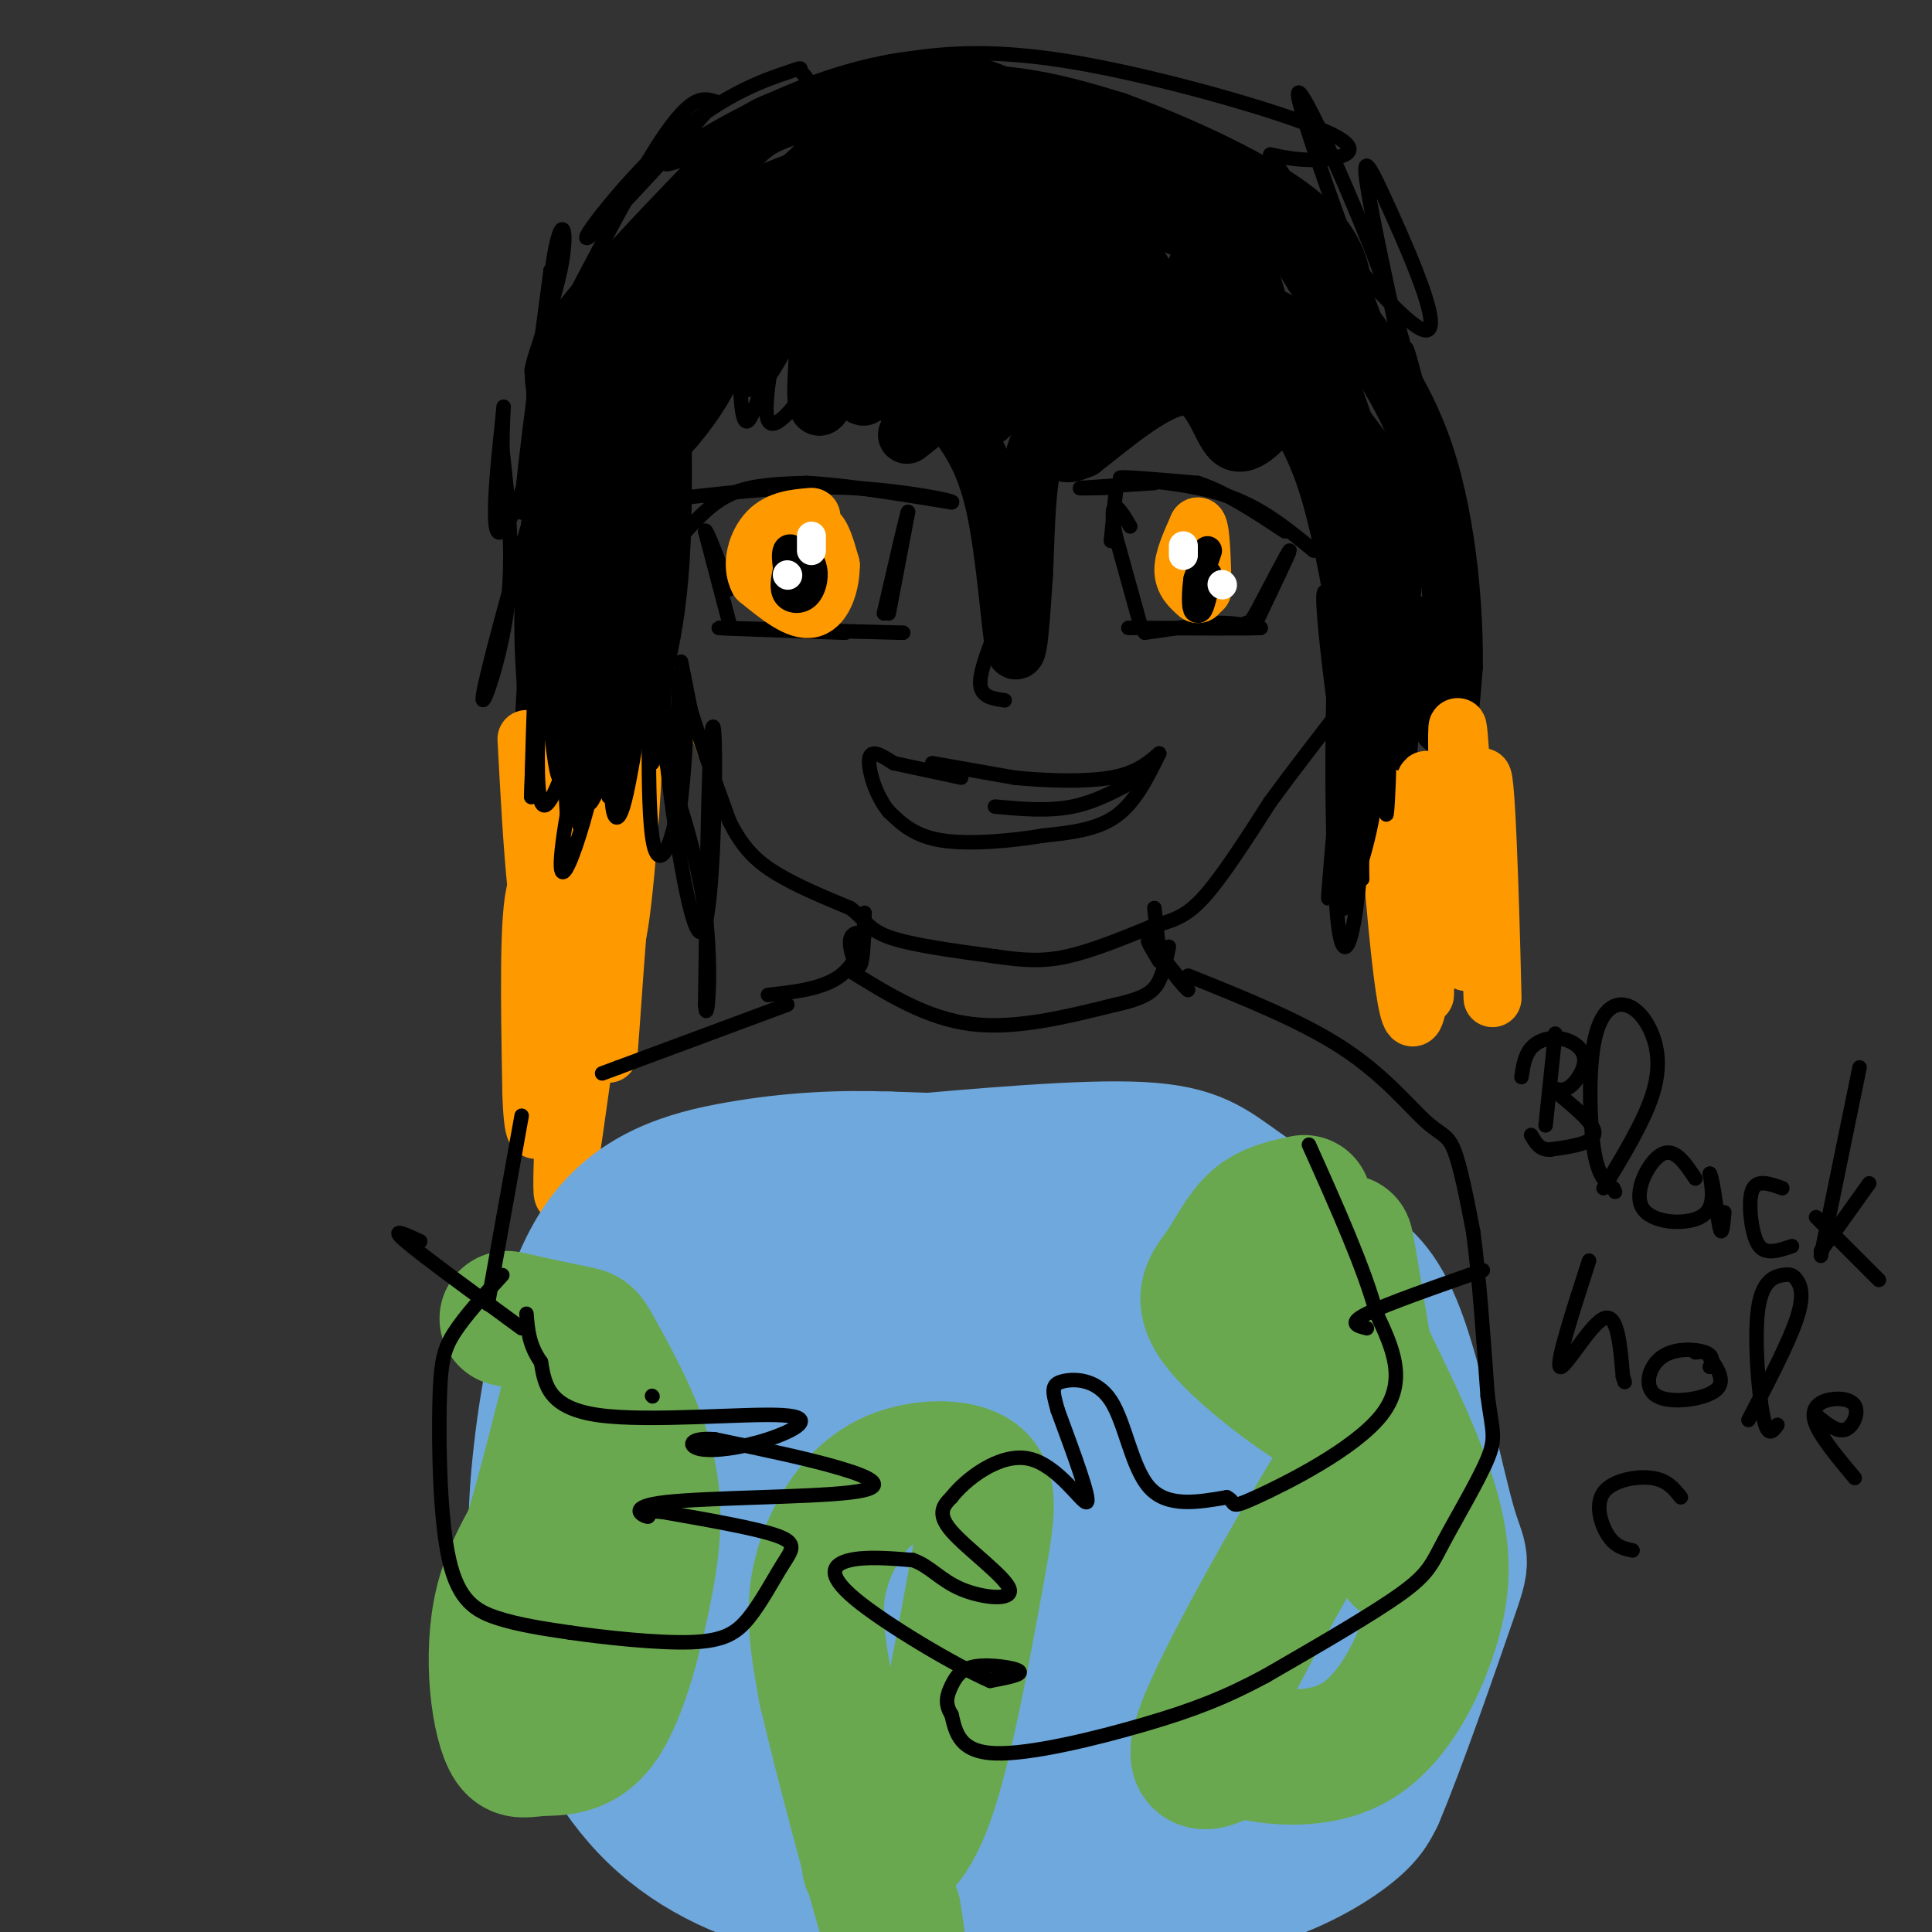 <svg viewBox='0 0 400 400' version='1.1' xmlns='http://www.w3.org/2000/svg' xmlns:xlink='http://www.w3.org/1999/xlink'><rect x="0" y="0" width="400" height="400" fill="#333333" stroke="none"/><g fill='none' stroke='#000000' stroke-width='3' stroke-linecap='round' stroke-linejoin='round'><path d='M237,131c0.000,0.000 14.000,-2.000 14,-2'/><path d='M251,129c4.000,-0.167 7.000,0.417 10,1'/><path d='M261,130c-2.500,0.167 -13.750,0.083 -25,0'/><path d='M236,130c-4.167,0.000 -2.083,0.000 0,0'/><path d='M260,129c3.500,-7.333 7.000,-14.667 7,-15c0.000,-0.333 -3.500,6.333 -7,13'/><path d='M260,127c-1.500,2.500 -1.750,2.250 -2,2'/><path d='M272,114c-5.167,-4.250 -10.333,-8.500 -17,-11c-6.667,-2.500 -14.833,-3.250 -23,-4'/><path d='M232,99c-1.167,-0.500 7.417,0.250 16,1'/><path d='M248,100c5.667,1.833 11.833,5.917 18,10'/><path d='M187,131c0.000,0.000 -38.000,-1.000 -38,-1'/><path d='M149,130c-2.000,0.000 12.000,0.500 26,1'/><path d='M151,129c0.000,0.000 -5.000,-19.000 -5,-19'/><path d='M146,110c0.000,-1.167 2.500,5.417 5,12'/><path d='M142,110c2.917,-3.167 5.833,-6.333 10,-8c4.167,-1.667 9.583,-1.833 15,-2'/><path d='M167,100c7.500,0.333 18.750,2.167 30,4'/><path d='M197,104c1.511,-0.133 -9.711,-2.467 -21,-3c-11.289,-0.533 -22.644,0.733 -34,2'/><path d='M184,127c0.000,0.000 4.000,-21.000 4,-21'/><path d='M188,106c-0.167,0.000 -2.583,10.500 -5,21'/><path d='M236,129c0.000,0.000 -5.000,-18.000 -5,-18'/><path d='M231,111c-0.911,-4.311 -0.689,-6.089 0,-6c0.689,0.089 1.844,2.044 3,4'/><path d='M239,100c0.000,0.000 -15.000,1.000 -15,1'/><path d='M224,101c-1.667,0.167 1.667,0.083 5,0'/><path d='M230,112c0.000,0.000 1.000,-10.000 1,-10'/></g>
<g fill='none' stroke='#ff9900' stroke-width='3' stroke-linecap='round' stroke-linejoin='round'><path d='M163,125c-1.500,-2.000 -3.000,-4.000 -3,-7c0.000,-3.000 1.500,-7.000 3,-11'/><path d='M163,107c3.133,-0.378 9.467,4.178 12,7c2.533,2.822 1.267,3.911 0,5'/><path d='M175,119c0.000,1.167 0.000,1.583 0,2'/></g>
<g fill='none' stroke='#ff9900' stroke-width='12' stroke-linecap='round' stroke-linejoin='round'><path d='M165,114c1.417,-2.250 2.833,-4.500 4,-4c1.167,0.500 2.083,3.750 3,7'/><path d='M172,117c0.067,3.356 -1.267,8.244 -4,9c-2.733,0.756 -6.867,-2.622 -11,-6'/><path d='M157,120c-1.667,-3.022 -0.333,-7.578 2,-10c2.333,-2.422 5.667,-2.711 9,-3'/><path d='M248,123c-1.500,-1.333 -3.000,-2.667 -3,-5c0.000,-2.333 1.500,-5.667 3,-9'/><path d='M248,109c0.667,0.667 0.833,6.833 1,13'/></g>
<g fill='none' stroke='#000000' stroke-width='6' stroke-linecap='round' stroke-linejoin='round'><path d='M165,117c0.000,0.000 -1.000,4.000 -1,4'/><path d='M164,121c-0.600,-1.067 -1.600,-5.733 -1,-7c0.600,-1.267 2.800,0.867 5,3'/><path d='M168,117c0.786,1.762 0.250,4.667 -1,6c-1.250,1.333 -3.214,1.095 -4,0c-0.786,-1.095 -0.393,-3.048 0,-5'/><path d='M163,118c0.000,-1.333 0.000,-2.167 0,-3'/><path d='M250,114c0.000,0.000 -2.000,6.000 -2,6'/><path d='M248,120c-0.400,2.578 -0.400,6.022 0,6c0.400,-0.022 1.200,-3.511 2,-7'/></g>
<g fill='none' stroke='#ffffff' stroke-width='6' stroke-linecap='round' stroke-linejoin='round'><path d='M168,114c0.000,0.000 0.000,-3.000 0,-3'/><path d='M163,119c0.000,0.000 0.100,0.100 0.1,0.1'/><path d='M245,115c0.000,0.000 0.000,-2.000 0,-2'/><path d='M253,121c0.000,0.000 0.100,0.100 0.1,0.1'/></g>
<g fill='none' stroke='#000000' stroke-width='12' stroke-linecap='round' stroke-linejoin='round'><path d='M197,86c3.400,4.467 6.800,8.933 9,19c2.200,10.067 3.200,25.733 4,29c0.800,3.267 1.400,-5.867 2,-15'/><path d='M212,119c0.386,-7.175 0.351,-17.614 2,-24c1.649,-6.386 4.982,-8.719 6,-8c1.018,0.719 -0.281,4.491 0,6c0.281,1.509 2.140,0.754 4,0'/><path d='M224,93c4.893,-3.667 15.125,-12.833 21,-13c5.875,-0.167 7.393,8.667 10,11c2.607,2.333 6.304,-1.833 10,-6'/><path d='M265,85c2.857,0.167 5.000,3.583 7,8c2.000,4.417 3.857,9.833 6,20c2.143,10.167 4.571,25.083 7,40'/><path d='M285,153c1.396,10.581 1.384,17.032 2,9c0.616,-8.032 1.858,-30.547 4,-33c2.142,-2.453 5.183,15.156 7,20c1.817,4.844 2.408,-3.078 3,-11'/><path d='M301,138c0.156,-9.844 -0.956,-28.956 -6,-44c-5.044,-15.044 -14.022,-26.022 -23,-37'/><path d='M272,57c-4.943,-7.925 -5.799,-9.238 -13,-11c-7.201,-1.762 -20.746,-3.974 -32,-5c-11.254,-1.026 -20.215,-0.864 -32,1c-11.785,1.864 -26.392,5.432 -41,9'/><path d='M154,51c-9.064,1.868 -11.223,2.037 -16,6c-4.777,3.963 -12.171,11.721 -17,23c-4.829,11.279 -7.094,26.080 -8,37c-0.906,10.920 -0.453,17.960 0,25'/><path d='M113,142c-0.595,12.607 -2.083,31.625 0,22c2.083,-9.625 7.738,-47.893 11,-56c3.262,-8.107 4.131,13.946 5,36'/><path d='M129,144c1.726,4.738 3.542,-1.417 5,-8c1.458,-6.583 2.560,-13.595 3,-24c0.440,-10.405 0.220,-24.202 0,-38'/><path d='M137,74c-3.789,4.067 -13.263,33.234 -12,32c1.263,-1.234 13.263,-32.871 17,-40c3.737,-7.129 -0.789,10.249 0,14c0.789,3.751 6.895,-6.124 13,-16'/><path d='M155,64c1.230,1.756 -2.195,14.144 0,12c2.195,-2.144 10.011,-18.822 13,-19c2.989,-0.178 1.151,16.144 1,23c-0.151,6.856 1.385,4.244 3,0c1.615,-4.244 3.307,-10.122 5,-16'/><path d='M177,64c0.729,3.380 0.052,19.830 2,18c1.948,-1.830 6.522,-21.941 8,-22c1.478,-0.059 -0.140,19.933 1,25c1.140,5.067 5.038,-4.790 7,-12c1.962,-7.210 1.989,-11.774 2,-13c0.011,-1.226 0.005,0.887 0,3'/><path d='M197,63c0.804,5.526 2.813,17.840 5,22c2.187,4.160 4.553,0.164 6,-9c1.447,-9.164 1.975,-23.498 2,-22c0.025,1.498 -0.455,18.826 2,18c2.455,-0.826 7.844,-19.808 10,-25c2.156,-5.192 1.078,3.404 0,12'/><path d='M222,59c-0.478,5.528 -1.675,13.348 0,9c1.675,-4.348 6.220,-20.863 6,-19c-0.220,1.863 -5.206,22.104 -5,26c0.206,3.896 5.603,-8.552 11,-21'/><path d='M234,54c-1.408,2.400 -10.429,18.901 -8,18c2.429,-0.901 16.308,-19.204 8,-16c-8.308,3.204 -38.802,27.915 -45,33c-6.198,5.085 11.901,-9.458 30,-24'/><path d='M219,65c6.034,-4.001 6.120,-2.003 8,0c1.880,2.003 5.554,4.010 7,6c1.446,1.990 0.664,3.961 -3,7c-3.664,3.039 -10.209,7.144 -14,8c-3.791,0.856 -4.828,-1.539 -1,-6c3.828,-4.461 12.522,-10.989 20,-14c7.478,-3.011 13.739,-2.506 20,-2'/><path d='M256,64c6.533,0.533 12.867,2.867 18,13c5.133,10.133 9.067,28.067 13,46'/><path d='M287,123c2.250,3.571 1.375,-10.500 1,-17c-0.375,-6.500 -0.250,-5.429 -6,-13c-5.750,-7.571 -17.375,-23.786 -29,-40'/><path d='M253,53c-8.511,-8.178 -15.289,-8.622 -31,-7c-15.711,1.622 -40.356,5.311 -65,9'/><path d='M157,55c-13.250,2.512 -13.875,4.292 -6,3c7.875,-1.292 24.250,-5.655 34,-7c9.750,-1.345 12.875,0.327 16,2'/><path d='M201,53c6.022,-0.890 13.078,-4.115 16,3c2.922,7.115 1.710,24.569 0,22c-1.710,-2.569 -3.917,-25.163 -6,-29c-2.083,-3.837 -4.041,11.081 -6,26'/><path d='M205,75c-2.742,-0.362 -6.597,-14.265 -9,-21c-2.403,-6.735 -3.356,-6.300 -10,-2c-6.644,4.300 -18.981,12.465 -23,14c-4.019,1.535 0.280,-3.562 -1,-3c-1.280,0.562 -8.140,6.781 -15,13'/><path d='M147,76c-7.560,5.286 -18.958,12.000 -25,15c-6.042,3.000 -6.726,2.286 -7,0c-0.274,-2.286 -0.137,-6.143 0,-10'/><path d='M115,81c-0.400,-3.022 -1.400,-5.578 4,-13c5.400,-7.422 17.200,-19.711 29,-32'/><path d='M148,36c6.384,-7.155 7.845,-9.041 13,-11c5.155,-1.959 14.003,-3.989 23,-5c8.997,-1.011 18.142,-1.003 26,0c7.858,1.003 14.429,3.002 21,5'/><path d='M231,25c11.578,4.200 30.022,12.200 39,20c8.978,7.800 8.489,15.400 8,23'/><path d='M278,68c2.738,4.190 5.583,3.167 0,3c-5.583,-0.167 -19.595,0.524 -26,-2c-6.405,-2.524 -5.202,-8.262 -4,-14'/><path d='M248,55c-1.644,2.000 -3.756,14.000 -4,18c-0.244,4.000 1.378,0.000 3,-4'/><path d='M247,69c1.483,-1.365 3.689,-2.777 5,-4c1.311,-1.223 1.727,-2.257 3,3c1.273,5.257 3.402,16.804 5,16c1.598,-0.804 2.666,-13.958 0,-23c-2.666,-9.042 -9.064,-13.973 -17,-19c-7.936,-5.027 -17.410,-10.151 -28,-13c-10.590,-2.849 -22.295,-3.425 -34,-4'/><path d='M181,25c-7.318,-0.185 -8.613,1.354 -9,3c-0.387,1.646 0.133,3.400 -5,8c-5.133,4.600 -15.921,12.046 -19,13c-3.079,0.954 1.549,-4.585 11,-9c9.451,-4.415 23.726,-7.708 38,-11'/><path d='M214,37c-9.869,-0.357 -19.738,-0.714 -31,1c-11.262,1.714 -23.917,5.500 -32,8c-8.083,2.500 -11.595,3.714 -1,3c10.595,-0.714 35.298,-3.357 60,-6'/></g>
<g fill='none' stroke='#ff9900' stroke-width='12' stroke-linecap='round' stroke-linejoin='round'><path d='M109,153c1.161,21.887 2.321,43.774 6,48c3.679,4.226 9.875,-9.208 12,-21c2.125,-11.792 0.179,-21.940 -1,-23c-1.179,-1.060 -1.589,6.970 -2,15'/><path d='M124,172c-0.280,5.768 0.019,12.686 0,5c-0.019,-7.686 -0.356,-29.978 0,-24c0.356,5.978 1.403,40.225 3,42c1.597,1.775 3.742,-28.921 4,-35c0.258,-6.079 -1.371,12.461 -3,31'/><path d='M128,191c-1.070,13.604 -2.245,32.114 -2,26c0.245,-6.114 1.911,-36.851 0,-30c-1.911,6.851 -7.399,51.290 -9,59c-1.601,7.710 0.684,-21.309 0,-40c-0.684,-18.691 -4.338,-27.055 -6,-22c-1.662,5.055 -1.331,23.527 -1,42'/><path d='M110,226c0.238,9.177 1.332,11.120 2,2c0.668,-9.120 0.911,-29.301 1,-35c0.089,-5.699 0.026,3.086 0,6c-0.026,2.914 -0.013,-0.043 0,-3'/><path d='M287,165c2.044,25.044 4.089,50.089 6,45c1.911,-5.089 3.689,-40.311 4,-46c0.311,-5.689 -0.844,18.156 -2,42'/><path d='M295,206c-0.591,-5.278 -1.070,-39.472 0,-44c1.070,-4.528 3.687,20.610 5,30c1.313,9.390 1.321,3.032 2,3c0.679,-0.032 2.029,6.261 2,-3c-0.029,-9.261 -1.437,-34.074 -2,-40c-0.563,-5.926 -0.282,7.037 0,20'/><path d='M302,172c0.307,12.094 1.074,32.329 2,26c0.926,-6.329 2.011,-39.222 3,-37c0.989,2.222 1.882,39.560 2,45c0.118,5.440 -0.538,-21.017 -1,-31c-0.462,-9.983 -0.731,-3.491 -1,3'/><path d='M307,178c-0.022,3.578 0.422,11.022 0,9c-0.422,-2.022 -1.711,-13.511 -3,-25'/></g>
<g fill='none' stroke='#ff9900' stroke-width='3' stroke-linecap='round' stroke-linejoin='round'><path d='M140,140c0.000,0.000 6.000,16.000 6,16'/></g>
<g fill='none' stroke='#000000' stroke-width='3' stroke-linecap='round' stroke-linejoin='round'><path d='M141,137c0.000,0.000 2.000,10.000 2,10'/><path d='M143,147c1.667,5.500 4.833,14.250 8,23'/><path d='M151,170c2.800,5.711 5.800,8.489 10,11c4.200,2.511 9.600,4.756 15,7'/><path d='M176,188c3.133,2.244 3.467,4.356 8,6c4.533,1.644 13.267,2.822 22,4'/><path d='M206,198c6.000,0.889 10.000,1.111 15,0c5.000,-1.111 11.000,-3.556 17,-6'/><path d='M238,192c4.467,-1.378 7.133,-1.822 11,-6c3.867,-4.178 8.933,-12.089 14,-20'/><path d='M263,166c5.000,-6.833 10.500,-13.917 16,-21'/><path d='M193,158c0.000,0.000 17.000,3.000 17,3'/><path d='M210,161c6.644,0.689 14.756,0.911 20,0c5.244,-0.911 7.622,-2.956 10,-5'/><path d='M240,156c-2.500,5.083 -5.000,10.167 -9,13c-4.000,2.833 -9.500,3.417 -15,4'/><path d='M216,173c-6.511,1.111 -15.289,1.889 -21,1c-5.711,-0.889 -8.356,-3.444 -11,-6'/><path d='M184,168c-2.822,-3.422 -4.378,-8.978 -4,-11c0.378,-2.022 2.689,-0.511 5,1'/><path d='M185,158c3.167,0.667 8.583,1.833 14,3'/><path d='M236,161c-4.500,2.500 -9.000,5.000 -14,6c-5.000,1.000 -10.500,0.500 -16,0'/><path d='M206,131c-1.667,4.333 -3.333,8.667 -3,11c0.333,2.333 2.667,2.667 5,3'/><path d='M167,73c0.973,1.606 1.946,3.212 0,7c-1.946,3.788 -6.810,9.758 -8,7c-1.190,-2.758 1.295,-14.242 1,-14c-0.295,0.242 -3.370,12.212 -5,14c-1.630,1.788 -1.815,-6.606 -2,-15'/><path d='M153,72c-3.646,2.735 -11.762,17.073 -13,21c-1.238,3.927 4.400,-2.556 8,-8c3.600,-5.444 5.162,-9.850 1,-4c-4.162,5.850 -14.046,21.957 -17,23c-2.954,1.043 1.023,-12.979 5,-27'/><path d='M137,77c-4.088,17.182 -16.807,73.636 -20,94c-3.193,20.364 3.140,4.636 7,-14c3.860,-18.636 5.246,-40.182 5,-45c-0.246,-4.818 -2.123,7.091 -4,19'/><path d='M125,131c-3.695,14.280 -10.934,40.480 -13,35c-2.066,-5.480 1.040,-42.639 2,-47c0.960,-4.361 -0.226,24.077 1,28c1.226,3.923 4.865,-16.670 6,-16c1.135,0.670 -0.233,22.604 0,31c0.233,8.396 2.067,3.256 4,-2c1.933,-5.256 3.967,-10.628 6,-16'/><path d='M131,144c1.618,-6.569 2.665,-14.991 1,-8c-1.665,6.991 -6.040,29.397 -6,29c0.040,-0.397 4.494,-23.595 5,-28c0.506,-4.405 -2.937,9.984 -4,20c-1.063,10.016 0.252,15.658 2,10c1.748,-5.658 3.928,-22.617 5,-26c1.072,-3.383 1.036,6.808 1,17'/><path d='M135,158c0.251,-5.198 0.377,-26.692 0,-24c-0.377,2.692 -1.259,29.569 0,39c1.259,9.431 4.657,1.414 6,-10c1.343,-11.414 0.631,-26.227 0,-24c-0.631,2.227 -1.180,21.493 -1,25c0.180,3.507 1.090,-8.747 2,-21'/><path d='M142,143c-0.302,4.105 -2.058,24.869 -2,28c0.058,3.131 1.929,-11.369 2,-20c0.071,-8.631 -1.658,-11.393 -3,-11c-1.342,0.393 -2.296,3.939 -1,17c1.296,13.061 4.842,35.635 7,36c2.158,0.365 2.927,-21.479 3,-33c0.073,-11.521 -0.551,-12.720 -1,-3c-0.449,9.720 -0.725,30.360 -1,51'/><path d='M146,208c0.309,5.367 1.583,-6.717 0,-19c-1.583,-12.283 -6.022,-24.767 -9,-34c-2.978,-9.233 -4.494,-15.217 -6,-11c-1.506,4.217 -3.002,18.633 -4,20c-0.998,1.367 -1.499,-10.317 -2,-22'/><path d='M125,142c-1.415,6.073 -3.951,32.254 -5,29c-1.049,-3.254 -0.611,-35.944 -1,-38c-0.389,-2.056 -1.605,26.524 -3,28c-1.395,1.476 -2.970,-24.150 -4,-28c-1.030,-3.850 -1.515,14.075 -2,32'/><path d='M110,165c0.157,-5.470 1.550,-35.145 2,-50c0.450,-14.855 -0.044,-14.889 -3,-5c-2.956,9.889 -8.373,29.701 -9,34c-0.627,4.299 3.535,-6.915 5,-18c1.465,-11.085 0.232,-22.043 -1,-33'/><path d='M104,93c0.025,-8.070 0.588,-11.746 0,-6c-0.588,5.746 -2.328,20.913 -1,23c1.328,2.087 5.723,-8.905 8,-18c2.277,-9.095 2.435,-16.294 3,-20c0.565,-3.706 1.537,-3.921 0,6c-1.537,9.921 -5.582,29.977 -6,28c-0.418,-1.977 2.791,-25.989 6,-50'/><path d='M114,56c0.145,6.336 -2.491,47.174 -3,50c-0.509,2.826 1.109,-32.362 3,-48c1.891,-15.638 4.053,-11.728 2,-2c-2.053,9.728 -8.322,25.273 -5,20c3.322,-5.273 16.235,-31.364 24,-44c7.765,-12.636 10.383,-11.818 13,-11'/><path d='M148,21c-4.604,5.707 -22.613,25.474 -26,28c-3.387,2.526 7.850,-12.189 18,-21c10.150,-8.811 19.214,-11.717 23,-13c3.786,-1.283 2.296,-0.941 3,0c0.704,0.941 3.603,2.481 -3,7c-6.603,4.519 -22.708,12.015 -25,12c-2.292,-0.015 9.229,-7.543 21,-13c11.771,-5.457 23.792,-8.845 33,-9c9.208,-0.155 15.604,2.922 22,6'/><path d='M214,18c6.862,2.143 13.018,4.502 6,4c-7.018,-0.502 -27.209,-3.864 -35,-6c-7.791,-2.136 -3.182,-3.048 4,-4c7.182,-0.952 16.935,-1.946 34,1c17.065,2.946 41.441,9.832 51,14c9.559,4.168 4.303,5.620 0,6c-4.303,0.380 -7.651,-0.310 -11,-1'/><path d='M263,32c5.577,9.233 25.021,32.815 31,36c5.979,3.185 -1.506,-14.027 -6,-24c-4.494,-9.973 -5.998,-12.707 -5,-6c0.998,6.707 4.499,22.853 8,39'/><path d='M291,77c1.554,4.866 1.439,-2.470 -5,-20c-6.439,-17.530 -19.200,-45.255 -17,-36c2.200,9.255 19.363,55.491 26,72c6.637,16.509 2.748,3.291 0,-7c-2.748,-10.291 -4.357,-17.655 -4,-12c0.357,5.655 2.678,24.327 5,43'/><path d='M296,117c1.286,11.225 2.003,17.787 3,22c0.997,4.213 2.276,6.075 1,-3c-1.276,-9.075 -5.107,-29.089 -8,-21c-2.893,8.089 -4.848,44.282 -5,52c-0.152,7.718 1.497,-13.037 0,-28c-1.497,-14.963 -6.142,-24.132 -8,-20c-1.858,4.132 -0.929,21.566 0,39'/><path d='M279,158c-0.186,7.367 -0.651,6.283 0,5c0.651,-1.283 2.420,-2.765 1,-14c-1.420,-11.235 -6.027,-32.223 -6,-25c0.027,7.223 4.688,42.658 7,49c2.312,6.342 2.276,-16.408 2,-29c-0.276,-12.592 -0.793,-15.026 -1,-7c-0.207,8.026 -0.103,26.513 0,45'/><path d='M282,182c-1.035,-7.797 -3.623,-49.788 -5,-49c-1.377,0.788 -1.544,44.356 0,58c1.544,13.644 4.800,-2.634 5,-21c0.200,-18.366 -2.657,-38.819 -4,-37c-1.343,1.819 -1.171,25.909 -1,50'/><path d='M277,183c0.805,7.340 3.317,0.689 5,-5c1.683,-5.689 2.538,-10.416 3,-15c0.462,-4.584 0.532,-9.023 0,-18c-0.532,-8.977 -1.665,-22.491 -4,-10c-2.335,12.491 -5.873,50.987 -6,51c-0.127,0.013 3.158,-38.458 4,-42c0.842,-3.542 -0.759,27.845 -1,39c-0.241,11.155 0.880,2.077 2,-7'/><path d='M280,176c-0.083,-10.000 -1.292,-31.500 -2,-29c-0.708,2.500 -0.917,29.000 -1,34c-0.083,5.000 -0.042,-11.500 0,-28'/><path d='M239,188c0.000,0.000 1.000,9.000 1,9'/><path d='M240,197c1.844,3.622 5.956,8.178 6,8c0.044,-0.178 -3.978,-5.089 -8,-10'/><path d='M238,195c-1.000,-1.000 0.500,1.500 2,4'/><path d='M179,189c-0.133,5.156 -0.267,10.311 -1,11c-0.733,0.689 -2.067,-3.089 -2,-5c0.067,-1.911 1.533,-1.956 3,-2'/><path d='M179,193c0.022,1.511 -1.422,6.289 -5,9c-3.578,2.711 -9.289,3.356 -15,4'/></g>
<g fill='none' stroke='#6fa8dc' stroke-width='28' stroke-linecap='round' stroke-linejoin='round'><path d='M152,313c-4.174,-1.700 -8.348,-3.400 -10,-10c-1.652,-6.600 -0.782,-18.099 -1,-23c-0.218,-4.901 -1.522,-3.203 2,-7c3.522,-3.797 11.872,-13.090 17,-18c5.128,-4.910 7.034,-5.437 12,-7c4.966,-1.563 12.990,-4.161 22,-5c9.010,-0.839 19.005,0.080 29,1'/><path d='M223,244c15.086,3.967 38.301,13.383 50,20c11.699,6.617 11.880,10.435 13,22c1.120,11.565 3.177,30.876 1,44c-2.177,13.124 -8.589,20.062 -15,27'/><path d='M272,357c-6.283,8.402 -14.490,15.906 -21,21c-6.510,5.094 -11.322,7.778 -24,11c-12.678,3.222 -33.221,6.983 -48,3c-14.779,-3.983 -23.794,-15.709 -29,-25c-5.206,-9.291 -6.603,-16.145 -8,-23'/><path d='M142,344c-1.554,-14.290 -1.439,-38.515 0,-50c1.439,-11.485 4.203,-10.229 9,-13c4.797,-2.771 11.626,-9.567 16,-13c4.374,-3.433 6.293,-3.501 16,-4c9.707,-0.499 27.202,-1.428 40,0c12.798,1.428 20.899,5.214 29,9'/><path d='M252,273c8.648,3.890 15.768,9.114 19,12c3.232,2.886 2.576,3.434 3,8c0.424,4.566 1.928,13.152 0,23c-1.928,9.848 -7.288,20.959 -12,30c-4.712,9.041 -8.775,16.012 -19,20c-10.225,3.988 -26.613,4.994 -43,6'/><path d='M200,372c-12.511,0.363 -22.287,-1.730 -30,-12c-7.713,-10.270 -13.361,-28.718 -15,-39c-1.639,-10.282 0.733,-12.400 0,-14c-0.733,-1.600 -4.569,-2.683 5,-8c9.569,-5.317 32.544,-14.869 43,-19c10.456,-4.131 8.392,-2.843 16,1c7.608,3.843 24.888,10.241 33,17c8.112,6.759 7.056,13.880 6,21'/><path d='M258,319c0.872,6.508 0.052,12.278 -1,15c-1.052,2.722 -2.336,2.396 -9,5c-6.664,2.604 -18.707,8.137 -33,6c-14.293,-2.137 -30.837,-11.943 -39,-18c-8.163,-6.057 -7.944,-8.363 -6,-13c1.944,-4.637 5.614,-11.604 15,-17c9.386,-5.396 24.489,-9.222 32,-8c7.511,1.222 7.432,7.492 8,14c0.568,6.508 1.784,13.254 3,20'/><path d='M228,323c0.861,6.042 1.512,11.147 1,17c-0.512,5.853 -2.188,12.453 -5,16c-2.812,3.547 -6.760,4.039 -10,5c-3.240,0.961 -5.773,2.390 -14,-1c-8.227,-3.390 -22.149,-11.598 -29,-17c-6.851,-5.402 -6.631,-7.997 -5,-14c1.631,-6.003 4.672,-15.412 7,-20c2.328,-4.588 3.943,-4.355 9,-5c5.057,-0.645 13.555,-2.170 20,-2c6.445,0.170 10.837,2.034 17,3c6.163,0.966 14.097,1.034 18,9c3.903,7.966 3.776,23.831 1,31c-2.776,7.169 -8.203,5.642 -12,6c-3.797,0.358 -5.966,2.601 -16,0c-10.034,-2.601 -27.932,-10.046 -36,-16c-8.068,-5.954 -6.305,-10.415 -5,-15c1.305,-4.585 2.153,-9.292 3,-14'/><path d='M172,306c1.177,-4.103 2.620,-7.360 12,-9c9.380,-1.640 26.697,-1.663 35,-1c8.303,0.663 7.592,2.010 9,6c1.408,3.990 4.934,10.621 7,14c2.066,3.379 2.670,3.506 0,7c-2.670,3.494 -8.614,10.357 -13,13c-4.386,2.643 -7.212,1.067 -10,0c-2.788,-1.067 -5.537,-1.626 -10,-6c-4.463,-4.374 -10.640,-12.564 -5,-15c5.640,-2.436 23.095,0.883 33,0c9.905,-0.883 12.258,-5.966 14,-11c1.742,-5.034 2.871,-10.017 4,-15'/><path d='M248,289c0.823,-5.322 0.880,-11.128 -1,-17c-1.880,-5.872 -5.699,-11.812 -11,-17c-5.301,-5.188 -12.086,-9.625 -21,-12c-8.914,-2.375 -19.957,-2.687 -31,-3'/><path d='M184,240c-10.248,-0.385 -20.368,0.154 -31,2c-10.632,1.846 -21.778,5.000 -29,16c-7.222,11.000 -10.521,29.846 -12,43c-1.479,13.154 -1.137,20.615 0,27c1.137,6.385 3.068,11.692 5,17'/><path d='M117,345c3.202,8.218 8.705,20.262 17,29c8.295,8.738 19.380,14.170 32,17c12.620,2.830 26.774,3.057 42,3c15.226,-0.057 31.522,-0.400 44,-3c12.478,-2.600 21.136,-7.457 26,-11c4.864,-3.543 5.932,-5.771 7,-8'/><path d='M285,372c4.356,-10.169 11.745,-31.592 15,-41c3.255,-9.408 2.376,-6.802 0,-15c-2.376,-8.198 -6.250,-27.199 -10,-38c-3.750,-10.801 -7.375,-13.400 -11,-16'/><path d='M279,262c-6.048,-5.583 -15.667,-11.542 -22,-16c-6.333,-4.458 -9.381,-7.417 -21,-8c-11.619,-0.583 -31.810,1.208 -52,3'/><path d='M184,241c-18.053,5.151 -37.185,16.529 -48,32c-10.815,15.471 -13.311,35.033 -14,46c-0.689,10.967 0.430,13.337 2,15c1.570,1.663 3.591,2.618 5,2c1.409,-0.618 2.204,-2.809 3,-5'/><path d='M132,331c0.000,-2.500 -1.500,-6.250 -3,-10'/></g>
<g fill='none' stroke='#6aa84f' stroke-width='28' stroke-linecap='round' stroke-linejoin='round'><path d='M270,249c-3.620,0.763 -7.241,1.526 -10,4c-2.759,2.474 -4.658,6.658 -7,10c-2.342,3.342 -5.128,5.843 0,12c5.128,6.157 18.168,15.970 25,19c6.832,3.030 7.455,-0.723 0,11c-7.455,11.723 -22.987,38.921 -28,51c-5.013,12.079 0.494,9.040 6,6'/><path d='M256,362c5.451,1.793 16.080,3.274 24,-1c7.920,-4.274 13.132,-14.305 16,-23c2.868,-8.695 3.391,-16.056 0,-27c-3.391,-10.944 -10.695,-25.472 -18,-40'/><path d='M278,271c-3.939,-8.832 -4.788,-10.914 -4,-11c0.788,-0.086 3.211,1.822 4,0c0.789,-1.822 -0.057,-7.375 2,5c2.057,12.375 7.016,42.679 9,53c1.984,10.321 0.992,0.661 0,-9'/><path d='M105,273c5.649,1.234 11.298,2.468 14,3c2.702,0.532 2.457,0.362 5,5c2.543,4.638 7.874,14.085 10,23c2.126,8.915 1.046,17.300 -1,27c-2.046,9.700 -5.057,20.715 -9,26c-3.943,5.285 -8.819,4.839 -12,5c-3.181,0.161 -4.667,0.930 -6,-1c-1.333,-1.930 -2.513,-6.558 -3,-12c-0.487,-5.442 -0.282,-11.698 1,-17c1.282,-5.302 3.641,-9.651 6,-14'/><path d='M110,318c2.667,-8.667 6.333,-23.333 10,-38'/><path d='M180,386c4.054,-1.439 8.108,-2.877 12,-14c3.892,-11.123 7.622,-31.929 10,-45c2.378,-13.071 3.402,-18.406 0,-21c-3.402,-2.594 -11.232,-2.448 -17,0c-5.768,2.448 -9.476,7.198 -12,12c-2.524,4.802 -3.864,9.658 -4,15c-0.136,5.342 0.932,11.171 2,17'/><path d='M171,350c3.156,13.667 10.044,39.333 13,49c2.956,9.667 1.978,3.333 1,-3'/></g>
<g fill='none' stroke='#000000' stroke-width='3' stroke-linecap='round' stroke-linejoin='round'><path d='M163,208c0.000,0.000 -35.000,13.000 -35,13'/><path d='M128,221c-5.833,2.167 -2.917,1.083 0,0'/><path d='M108,231c0.000,0.000 -7.000,39.000 -7,39'/><path d='M246,202c11.756,4.720 23.512,9.440 32,15c8.488,5.560 13.708,11.958 17,15c3.292,3.042 4.655,2.726 6,6c1.345,3.274 2.673,10.137 4,17'/><path d='M305,255c1.167,8.500 2.083,21.250 3,34'/><path d='M308,289c0.955,7.295 1.844,8.533 0,13c-1.844,4.467 -6.419,12.164 -9,17c-2.581,4.836 -3.166,6.810 -9,11c-5.834,4.190 -16.917,10.595 -28,17'/><path d='M262,347c-8.250,4.440 -14.875,7.042 -25,10c-10.125,2.958 -23.750,6.274 -31,6c-7.250,-0.274 -8.125,-4.137 -9,-8'/><path d='M197,355c-1.533,-2.344 -0.864,-4.206 0,-6c0.864,-1.794 1.925,-3.522 5,-4c3.075,-0.478 8.164,0.292 9,1c0.836,0.708 -2.582,1.354 -6,2'/><path d='M205,348c-7.048,-3.060 -21.667,-11.708 -28,-17c-6.333,-5.292 -4.381,-7.226 -1,-8c3.381,-0.774 8.190,-0.387 13,0'/><path d='M189,323c3.478,1.190 5.675,4.164 10,6c4.325,1.836 10.780,2.533 10,0c-0.780,-2.533 -8.794,-8.295 -12,-12c-3.206,-3.705 -1.603,-5.352 0,-7'/><path d='M197,310c2.833,-3.655 9.917,-9.292 16,-8c6.083,1.292 11.167,9.512 12,9c0.833,-0.512 -2.583,-9.756 -6,-19'/><path d='M219,292c-1.231,-4.260 -1.309,-5.410 1,-6c2.309,-0.590 7.006,-0.620 10,4c2.994,4.620 4.284,13.892 8,18c3.716,4.108 9.858,3.054 16,2'/><path d='M254,310c2.274,1.071 -0.042,2.750 6,0c6.042,-2.750 20.440,-9.929 26,-17c5.560,-7.071 2.280,-14.036 -1,-21'/><path d='M285,272c-2.500,-9.333 -8.250,-22.167 -14,-35'/><path d='M104,264c-3.882,4.252 -7.764,8.504 -10,12c-2.236,3.496 -2.826,6.236 -3,15c-0.174,8.764 0.069,23.552 2,32c1.931,8.448 5.552,10.557 10,12c4.448,1.443 9.724,2.222 15,3'/><path d='M118,338c7.352,1.063 18.232,2.221 25,2c6.768,-0.221 9.422,-1.822 12,-5c2.578,-3.178 5.079,-7.932 7,-11c1.921,-3.068 3.263,-4.448 -1,-6c-4.263,-1.552 -14.132,-3.276 -24,-5'/><path d='M137,313c-4.032,-0.381 -2.111,1.166 -3,1c-0.889,-0.166 -4.589,-2.044 4,-3c8.589,-0.956 29.466,-0.988 38,-2c8.534,-1.012 4.724,-3.003 -2,-5c-6.724,-1.997 -16.362,-3.998 -26,-6'/><path d='M148,298c-5.350,-0.444 -5.726,1.444 -3,2c2.726,0.556 8.556,-0.222 14,-2c5.444,-1.778 10.504,-4.556 3,-5c-7.504,-0.444 -27.573,1.444 -38,0c-10.427,-1.444 -11.214,-6.222 -12,-11'/><path d='M112,282c-2.500,-3.500 -2.750,-6.750 -3,-10'/><path d='M135,289c0.000,0.000 0.100,0.100 0.1,0.1'/><path d='M108,275c-10.250,-7.500 -20.500,-15.000 -24,-18c-3.500,-3.000 -0.250,-1.500 3,0'/><path d='M283,275c-2.000,-0.500 -4.000,-1.000 0,-3c4.000,-2.000 14.000,-5.500 24,-9'/><path d='M176,201c7.917,4.917 15.833,9.833 25,11c9.167,1.167 19.583,-1.417 30,-4'/><path d='M231,208c6.578,-1.422 8.022,-2.978 9,-5c0.978,-2.022 1.489,-4.511 2,-7'/><path d='M322,214c0.000,0.000 -2.000,19.000 -2,19'/><path d='M315,223c0.335,-2.236 0.670,-4.472 2,-6c1.330,-1.528 3.656,-2.348 6,-2c2.344,0.348 4.708,1.863 5,4c0.292,2.137 -1.488,4.896 -3,6c-1.512,1.104 -2.756,0.552 -4,0'/><path d='M321,225c1.778,1.822 8.222,6.378 9,9c0.778,2.622 -4.111,3.311 -9,4'/><path d='M321,238c-2.167,0.167 -3.083,-1.417 -4,-3'/><path d='M332,246c4.091,-6.762 8.183,-13.523 10,-19c1.817,-5.477 1.360,-9.669 0,-13c-1.360,-3.331 -3.622,-5.800 -6,-6c-2.378,-0.200 -4.871,1.869 -6,8c-1.129,6.131 -0.894,16.323 0,22c0.894,5.677 2.447,6.838 4,8'/><path d='M334,246c0.667,1.333 0.333,0.667 0,0'/><path d='M351,244c-2.161,-3.244 -4.321,-6.488 -7,-5c-2.679,1.488 -5.875,7.708 -4,11c1.875,3.292 8.821,3.655 12,2c3.179,-1.655 2.589,-5.327 2,-9'/><path d='M354,243c0.711,1.178 1.489,8.622 2,11c0.511,2.378 0.756,-0.311 1,-3'/><path d='M369,246c-2.476,-0.893 -4.952,-1.786 -6,0c-1.048,1.786 -0.667,6.250 0,9c0.667,2.750 1.619,3.786 3,4c1.381,0.214 3.190,-0.393 5,-1'/><path d='M385,221c0.000,0.000 -8.000,39.000 -8,39'/><path d='M377,259c0.000,0.000 10.000,-14.000 10,-14'/><path d='M376,252c0.000,0.000 13.000,13.000 13,13'/><path d='M329,261c-3.444,10.667 -6.889,21.333 -6,22c0.889,0.667 6.111,-8.667 9,-10c2.889,-1.333 3.444,5.333 4,12'/><path d='M336,285c0.667,2.000 0.333,1.000 0,0'/><path d='M354,283c0.469,-1.142 0.938,-2.284 -1,-3c-1.938,-0.716 -6.282,-1.006 -9,1c-2.718,2.006 -3.809,6.309 -1,8c2.809,1.691 9.517,0.769 12,-1c2.483,-1.769 0.742,-4.384 -1,-7'/><path d='M354,281c-0.667,-1.333 -1.833,-1.167 -3,-1'/><path d='M362,294c4.177,-8.011 8.354,-16.021 10,-21c1.646,-4.979 0.762,-6.925 0,-8c-0.762,-1.075 -1.400,-1.278 -3,-1c-1.600,0.278 -4.162,1.036 -5,7c-0.838,5.964 0.046,17.132 1,22c0.954,4.868 1.977,3.434 3,2'/><path d='M384,306c-3.419,-4.097 -6.839,-8.195 -8,-11c-1.161,-2.805 -0.064,-4.319 2,-5c2.064,-0.681 5.094,-0.530 6,1c0.906,1.530 -0.313,4.437 -2,5c-1.687,0.563 -3.844,-1.219 -6,-3'/><path d='M348,310c-1.405,-1.780 -2.810,-3.560 -6,-4c-3.190,-0.440 -8.167,0.458 -10,3c-1.833,2.542 -0.524,6.726 1,9c1.524,2.274 3.262,2.637 5,3'/></g>
</svg>